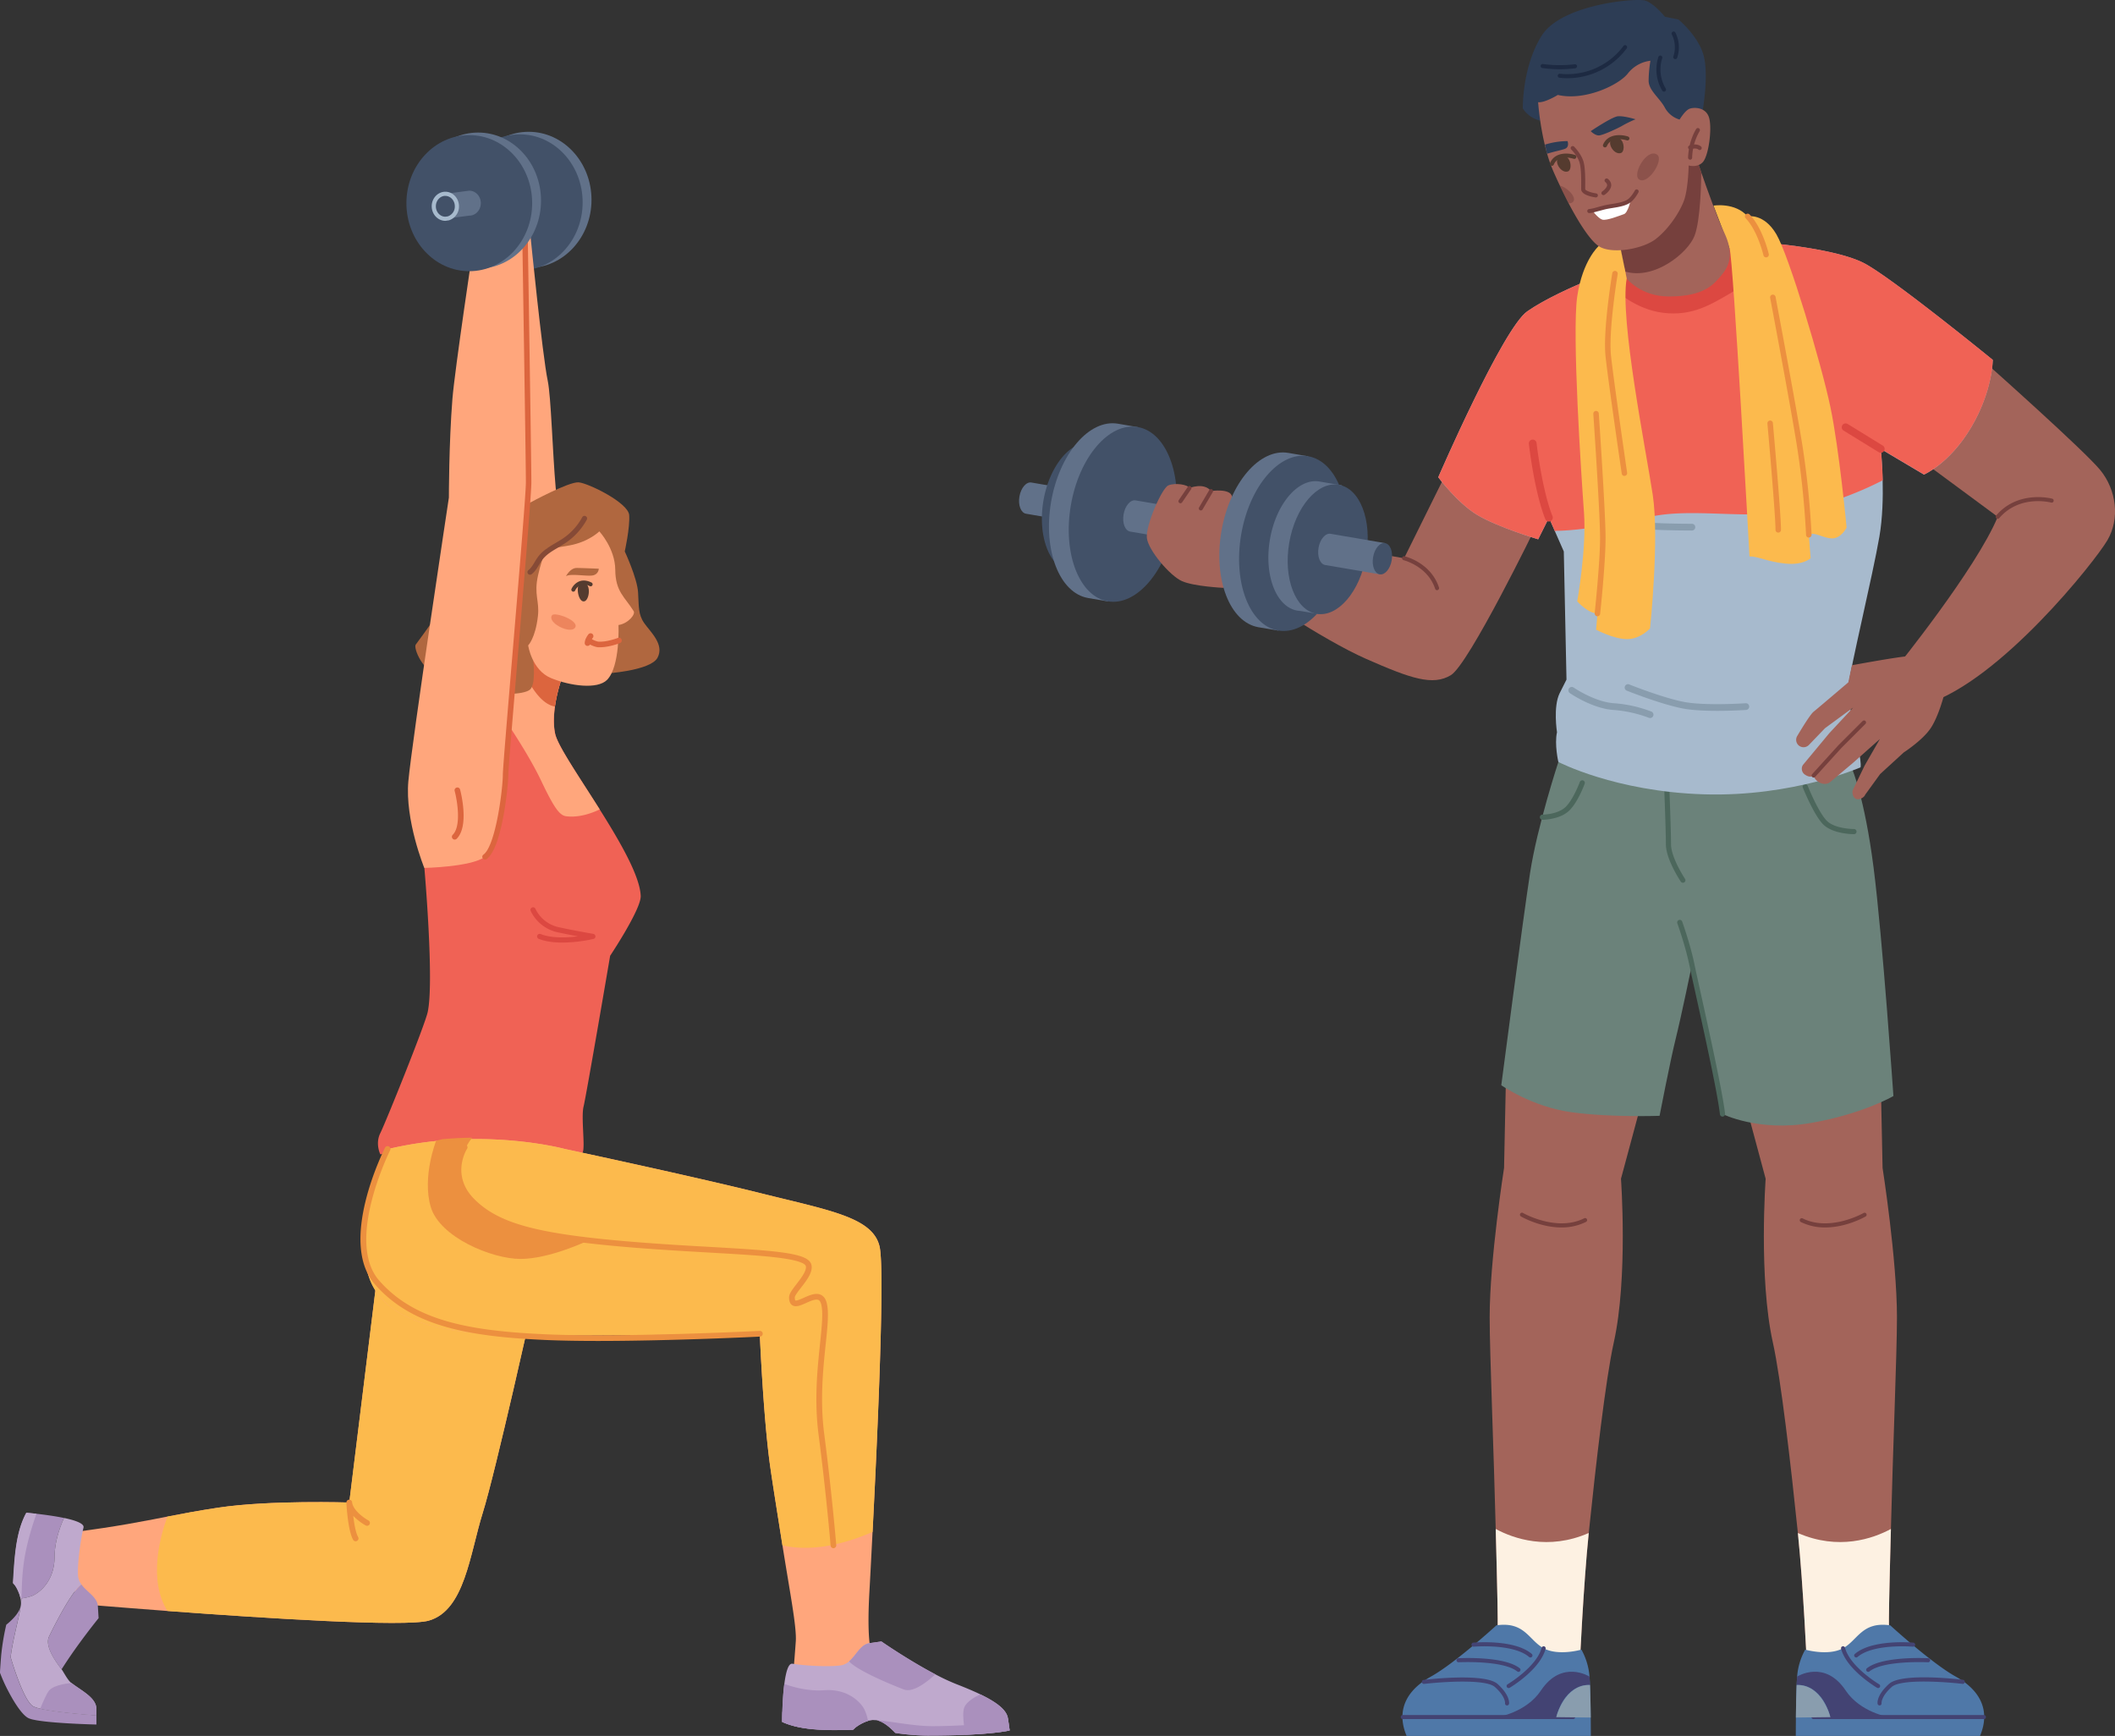 <svg id="Layer_5" data-name="Layer 5" xmlns="http://www.w3.org/2000/svg" xmlns:xlink="http://www.w3.org/1999/xlink" viewBox="0 0 1705.7 1400"><rect x="0" y="0" width="1705.7" height="1400" fill="#333333" stroke="none"/><defs><style>.cls-1{fill:none;}.cls-2{clip-path:url(#clip-path);}.cls-3{fill:#ffa67c;}.cls-4{fill:#fcba4d;}.cls-5{fill:#ec903f;}.cls-6{fill:#aa90bd;}.cls-7{fill:#bfa9cd;}.cls-8{fill:#617189;}.cls-9{fill:#425168;}.cls-10{fill:#f06255;}.cls-11,.cls-15{fill:#dc653e;}.cls-12{fill:#dc4841;}.cls-13{fill:#b0673f;}.cls-14{fill:#553b2f;}.cls-15,.cls-29{opacity:0.5;}.cls-16{fill:#864a36;}.cls-17{fill:#a7bacd;}.cls-18{fill:#2d3d55;}.cls-19{fill:#1d2a42;}.cls-20{fill:#a3645a;}.cls-21,.cls-29{fill:#76403d;}.cls-22{fill:#fdf1e2;}.cls-23{fill:#4f78a8;}.cls-24{fill:#434373;}.cls-25{fill:#899dae;}.cls-26{fill:#6b827a;}.cls-27{fill:#4c675c;}.cls-28{fill:#fff;}</style><clipPath id="clip-path" transform="translate(-1246.28 -300)"><rect class="cls-1" width="7300" height="2000"/></clipPath></defs><g class="cls-2"><path class="cls-3" d="M1677,1347.32s-31,139.6-41.39,172.72-14.5,78.65-43.47,86.93c-18.92,5.4-133.54-2-210.85-7.77-41.12-3.07-71.67-5.69-71.67-5.69s-18.46-56-3.12-58c34.39-4.46,54.68-8.52,74.83-12.44,12.61-2.45,25.16-4.84,41.09-7.22,41.39-6.22,105.56-4.14,105.56-4.14l24.84-201.69Z" transform="translate(-1246.28 -300)"/><path class="cls-4" d="M1677,1347.32s-31,139.6-41.39,172.72-14.5,78.65-43.47,86.93c-18.92,5.4-133.54-2-210.85-7.77-15.5-25.06-6-59.71,0-76.08,12.61-2.45,25.16-4.84,41.09-7.22,41.39-6.22,105.56-4.14,105.56-4.14l24.84-201.69Z" transform="translate(-1246.28 -300)"/><path class="cls-5" d="M1533.1,1543a2.29,2.29,0,0,1-2-1.17c-4.37-7.63-5.43-29.09-5.48-30a2.31,2.31,0,0,1,4.6-.37c.74,6.66,9.84,12.93,13.29,14.78a2.31,2.31,0,0,1-2.19,4.06,44.54,44.54,0,0,1-10.16-7.81c.78,6.53,2,13.75,3.94,17.06a2.3,2.3,0,0,1-.86,3.14A2.25,2.25,0,0,1,1533.1,1543Z" transform="translate(-1246.28 -300)"/><path class="cls-6" d="M1297.92,1524.21c-2.87,6.28-7.58,18.56-7.64,31.56-.1,18.68-11.24,28.17-17.7,31.11a37.33,37.33,0,0,1-9.06,2.21l-.71.11c0-.24-.11-.48-.16-.71l0-.16c0-.15-.09-.3-.13-.46s-.09-.35-.15-.51-.08-.33-.13-.49c-.1-.33-.19-.65-.3-1-.36-1.05-.76-2-1.15-2.88-.12-.29-.26-.56-.39-.83l-.48-1a26,26,0,0,0-1.75-2.89l-1.24-1.83c.9-13.69,1.3-32.19,6.59-47.42,0-.09.07-.19.11-.29q.15-.43.3-.84h0c.12-.3.22-.59.35-.89s.14-.39.21-.59c.23-.57.46-1.11.7-1.67h0c.24-.55.49-1.08.73-1.62h0l.09-.21c.48-1,1-2,1.52-2.92,0,0,3.3.26,8.14.81C1281.8,1521.52,1290.44,1522.64,1297.92,1524.21Z" transform="translate(-1246.28 -300)"/><path class="cls-7" d="M1275.66,1520.85c-2.24,6.3-7.5,22.09-9.72,36.44-2.26,14.6-1.89,23.36-2.42,31.8-.07,1.29-.17,2.56-.3,3.85a16.94,16.94,0,0,0-.41-3.74c0-.24-.11-.48-.16-.71l0-.16c-.12-.5-.26-1-.41-1.46s-.19-.65-.3-1c-.36-1.05-.76-2-1.15-2.88-.12-.29-.26-.56-.39-.83l-.48-1a25.33,25.33,0,0,0-1.6-2.59l-.06-.06v0l-1.58-1.72c0-.12,0-.23,0-.35.82-12.65,1.41-29.46,5.7-43.92.34-1.17.73-2.33,1.13-3.48,0-.09.07-.19.11-.29q.15-.43.3-.84h0c.18-.5.37-1,.56-1.48s.46-1.11.7-1.67h0c.24-.55.49-1.08.73-1.62h0l.09-.21c.48-1,1-2,1.52-2.92C1267.52,1520,1270.82,1520.3,1275.66,1520.85Z" transform="translate(-1246.28 -300)"/><path class="cls-6" d="M1324.05,1683.39v7.4s-22.62-.51-39.13-2.21c-1.35-.14-2.66-.28-3.91-.45-2.91-.36-5.51-.76-7.62-1.22a19.14,19.14,0,0,1-4.19-1.29c-4.53-2.26-10.29-10.72-15.09-19.61-.3-.54-.59-1.09-.88-1.65a129.09,129.09,0,0,1-7-15.45q.38-6,.91-12.83c.08-1,.17-1.9.28-2.84a188.88,188.88,0,0,1,3.92-22.94c3.52-2.8,10-8.63,11.48-14.51-1.42,10-6.18,26-8,40.68,1.32,4.5,10.78,36,18.47,39.83C1280.55,1679.91,1315.2,1682.73,1324.05,1683.39Z" transform="translate(-1246.28 -300)"/><path class="cls-6" d="M1325.8,1605s-16.94,20.74-29.86,41.28c-7.09-9-13.38-19.8-10.07-26.47,0,0,15.81-33.35,25.47-41.57a2.7,2.7,0,0,1,.59-.43c4.47,6.16,12.82,10.21,13.27,17.45Z" transform="translate(-1246.28 -300)"/><path class="cls-7" d="M1324.05,1678.37v5c-7.43-.56-33-2.63-45.33-5.42a25.7,25.7,0,0,1-5.38-1.67c-7.69-3.84-17.15-35.33-18.47-39.83,1.82-14.71,6.58-30.71,8-40.68a12.35,12.35,0,0,0,.35-2.85c.13-1.29.23-2.56.3-3.85a37.33,37.33,0,0,0,9.06-2.21c6.46-2.94,17.6-12.43,17.7-31.11.06-13,4.77-25.28,7.64-31.56,9.11,1.91,16.54,4.5,15.7,7.81-2,8.15-4.94,27.29-4.43,38.41a13.26,13.26,0,0,0,2.74,7.35,2.7,2.7,0,0,0-.59.43c-9.66,8.22-25.47,41.57-25.47,41.57-3.31,6.67,3,17.42,10.07,26.47,1.38,1.68,5.15,9.33,8,11.08C1311.87,1663.48,1324.05,1669.09,1324.05,1678.37Z" transform="translate(-1246.28 -300)"/><path class="cls-6" d="M1324.05,1678.37v5c-7.43-.56-33-2.63-45.33-5.42,2.64-6.35,5.25-12.12,6.82-14.2,4.14-5.52,18.39-6.44,18.39-6.44C1311.87,1663.48,1324.05,1669.09,1324.05,1678.37Z" transform="translate(-1246.28 -300)"/><ellipse class="cls-8" cx="426.33" cy="161.16" rx="50.71" ry="54.88"/><ellipse class="cls-9" cx="419.18" cy="163.21" rx="50.71" ry="54.88"/><path class="cls-3" d="M1674,489.22S1683.67,586.41,1688,607c2.71,13,3.86,57.15,6.43,86.44,1.5,17.09,5.35,27.78,5.35,27.78l-72.85,25.73,27.85-231Z" transform="translate(-1246.28 -300)"/><path d="M1622.59,454.62l-.22-1.09a9.34,9.34,0,0,1,2.37-.31l.08,1.1Z" transform="translate(-1246.28 -300)"/><path class="cls-10" d="M1763,1022.58c.36,10.71-24.65,48.22-24.65,48.22s-19.28,113-21.42,121.54,1.43,32.68-.72,37-47.5-9.1-78.57-9.1-84.64,10.71-84.64,10.71-4.29-8.56,0-17.14,35.9-86.94,38.21-97.62c5.37-24.64-2.68-116.19-2.68-116.19l52.24-167.86.08-.24,25.37-2.88,21.78-2.47,11.79,19.29a128.2,128.2,0,0,0-5.93,24c-1,7.28-1.32,15.19.22,22.12,2.14,9.68,19.26,34.51,35.89,60.89C1746.41,978.91,1762.42,1006.58,1763,1022.58Z" transform="translate(-1246.28 -300)"/><path class="cls-3" d="M1729.93,952.76c-6.59,3.17-16.78,6.81-27,5.53-5.32-.67-9.65-6.42-20.36-28.93s-30-50.35-30-50.35l-11.87-46.91.08-.24,25.37-2.88,21.78-2.47,11.79,19.29a128.2,128.2,0,0,0-5.93,24c-1,7.28-1.32,15.19.22,22.12C1696.18,901.55,1713.3,926.38,1729.93,952.76Z" transform="translate(-1246.28 -300)"/><path class="cls-11" d="M1699.75,845.8a128.2,128.2,0,0,0-5.93,24c-16.18-2.59-27.29-33.13-27.29-33.13l-.35-7.64,21.78-2.47Z" transform="translate(-1246.28 -300)"/><path class="cls-12" d="M1699.86,1060.16c-6.6,0-13.44-.75-19.11-3a2.09,2.09,0,1,1,1.56-3.88c8.75,3.5,21,3,30,1.88-4.64-.87-10.27-2-16.21-3.25a31.52,31.52,0,0,1-21.85-17.31,2.09,2.09,0,0,1,3.86-1.62A27.27,27.27,0,0,0,1697,1047.8c14.78,3.17,27.63,5.32,27.76,5.34a2.09,2.09,0,0,1,.15,4.09A119.49,119.49,0,0,1,1699.86,1060.16Z" transform="translate(-1246.28 -300)"/><path class="cls-13" d="M1673.67,705.44S1705.1,688.29,1713,689s40,16.43,40.71,26.43-3.57,29.28-3.57,29.28,10,21.43,10.72,32.86,0,17.86,5,25,16.42,17.14,10.71,27.86-42.86,12.85-42.86,12.85l-57.38-10.47s2.38,19-2.62,23.33-27.85,5-35-.71-25-10.72-37.85-11.43-21.44-21.31-19.29-24.16,30.71-41.43,30-47.15,12.14-42.26,23.57-56.55S1673.67,705.44,1673.67,705.44Z" transform="translate(-1246.28 -300)"/><path class="cls-3" d="M1729.63,728.53s12.74,13.75,12.85,31c.12,17.74,7.79,21.95,14.76,33.22,1.91,2.5-4.28,10.12-12.14,11.31,0,0,1.43,33.57-9.28,44.28-7.71,7.71-29.29,5-45-1.42s-18.58-26.43-18.58-26.43,5.83-5.78,7.86-23.57c1.43-12.5-3.45-17.26.12-33s7.14-21.42,7.14-21.42,2.38.23,18.1-2.62S1729.63,728.53,1729.63,728.53Z" transform="translate(-1246.28 -300)"/><path class="cls-14" d="M1715.67,769.63c8.06-.54,6.2,15.41,1.33,15.41S1709.9,770,1715.67,769.63Z" transform="translate(-1246.28 -300)"/><path class="cls-13" d="M1702.72,764.72s3.33-6.54,8.45-6.66c2.72-.07,18,.59,18,.59a5.69,5.69,0,0,1-4.64,5.36C1719.86,765.08,1706.29,762.22,1702.72,764.72Z" transform="translate(-1246.28 -300)"/><path class="cls-11" d="M1730.11,822c-.4,0-.79,0-1.19,0-3.68-.17-8.72-3.2-9.28-3.54a2.26,2.26,0,0,1,2.36-3.86c1.74,1.07,5.23,2.79,7.14,2.88,6.91.34,15.4-3,15.48-3.05a2.26,2.26,0,1,1,1.68,4.2C1745.94,818.75,1737.7,822,1730.11,822Z" transform="translate(-1246.28 -300)"/><path class="cls-11" d="M1720.1,820.91a2.26,2.26,0,0,1-2.26-2.26c0-3.12,2.48-6.46,3-7.1a2.26,2.26,0,0,1,3.57,2.77h0c-.84,1.09-2,3.16-2,4.33A2.26,2.26,0,0,1,1720.1,820.91Z" transform="translate(-1246.28 -300)"/><path class="cls-15" d="M1691.53,796.15c-4.47,6,15,15.72,18.57,10S1693.67,793.29,1691.53,796.15Z" transform="translate(-1246.28 -300)"/><path class="cls-14" d="M1708.67,777.17a1.55,1.55,0,0,1-.63-.13,1.6,1.6,0,0,1-.85-2.11,12.05,12.05,0,0,1,6.37-6.13c2.93-1.09,6.22-.74,9.76,1a1.61,1.61,0,0,1-1.44,2.89c-2.7-1.36-5.12-1.66-7.18-.91a8.93,8.93,0,0,0-4.55,4.38A1.62,1.62,0,0,1,1708.67,777.17Z" transform="translate(-1246.28 -300)"/><path class="cls-16" d="M1673.75,763.52a2.09,2.09,0,0,1-1.29-3.74c2.09-1.64,3.53-4,5.06-6.56a46.33,46.33,0,0,1,3-4.58c3.69-4.78,8.86-7.81,13.85-10.75,2.06-1.21,4.19-2.46,6.14-3.79a49.29,49.29,0,0,0,15.27-16.86,2.09,2.09,0,1,1,3.66,2,53.43,53.43,0,0,1-16.57,18.29c-2.07,1.42-4.26,2.7-6.38,4-4.87,2.86-9.46,5.56-12.67,9.7a43.75,43.75,0,0,0-2.74,4.18c-1.65,2.74-3.36,5.58-6.06,7.69A2.09,2.09,0,0,1,1673.75,763.52Z" transform="translate(-1246.28 -300)"/><path class="cls-3" d="M1669.74,492.65S1672.6,672.5,1672.6,689,1654,915,1654,924.56s-5.18,58.25-16.61,66.48-48.93,8.92-48.93,8.92-15.71-38.42-12.85-70,32.68-228.67,32.68-228.67,0-43.91,2.85-79.58c1.88-23.42,17.15-125,17.15-125Z" transform="translate(-1246.28 -300)"/><path class="cls-11" d="M1613,977.1a2.26,2.26,0,0,1-1.6-3.86c7.14-7.14,3.55-27.91,1.56-35.31a2.26,2.26,0,0,1,4.37-1.18c.32,1.19,7.72,29.24-2.73,39.69A2.26,2.26,0,0,1,1613,977.1Z" transform="translate(-1246.28 -300)"/><path class="cls-11" d="M1637.43,993.26a2.22,2.22,0,0,1-1.3-4c10-7.18,15.68-53.25,15.68-64.68,0-4.25,3.45-45.48,7.44-93.22,5.22-62.4,11.14-133.13,11.14-142.37,0-16.26-2.83-194.48-2.86-196.28a2.22,2.22,0,1,1,4.43-.07c0,1.8,2.86,180.06,2.86,196.35,0,9.43-5.92,80.25-11.15,142.74-3.82,45.66-7.42,88.78-7.42,92.85,0,8.25-4.84,59.14-17.53,68.28A2.23,2.23,0,0,1,1637.43,993.26Z" transform="translate(-1246.28 -300)"/><ellipse class="cls-8" cx="385.61" cy="161.78" rx="50.71" ry="54.88"/><ellipse class="cls-9" cx="378.47" cy="163.84" rx="50.71" ry="54.88"/><path class="cls-8" d="M1634.05,463.84c0,5.57-4.17,10.07-9.31,10.07l-17.07,2.23a10,10,0,0,0,7.08-9.78c0-5.56-4.18-10.06-9.31-10.06l17-2.23h0l2.22-.29C1629.88,453.78,1634.05,458.28,1634.05,463.84Z" transform="translate(-1246.28 -300)"/><path d="M1605.44,477l-.07-1.11,2.22-.29.22,1.08A8.81,8.81,0,0,1,1605.44,477Z" transform="translate(-1246.28 -300)"/><path class="cls-17" d="M1605.55,478.1h-.11c-6,0-11-5.27-11-11.74s4.92-11.73,11-11.73,11,5.27,11,11.73a11.59,11.59,0,0,1-8.32,11.39l-.21,0Zm-.11-20.14c-4.22,0-7.65,3.77-7.65,8.4s3.38,8.35,7.55,8.41l2-.26a8.27,8.27,0,0,0,5.74-8.15C1613.08,461.73,1609.65,458,1605.44,458Z" transform="translate(-1246.28 -300)"/><path class="cls-3" d="M1951.54,1637.61c-20.7,19.31-66.23,19.31-66.23,19.31s1.38-13.79,2.75-33.11c.84-11.66-4.87-40.19-10.74-77.53-3.84-24.51-7.76-48.57-10-64.42-5.52-40-8.28-106.25-8.28-106.25s-100.73,1.38-157.3,1.38-139.37,2.76-157.3-45.53,15.17-104.87,15.17-104.87a298.27,298.27,0,0,1,42.6-6.78c8-.69,15.78-1,23.17-1.16,44.67-.65,76.36,7.94,76.36,7.94s103.48,22.08,158.68,35.87,89.69,19.32,95.21,42.78c4.35,18.5-1.59,150.28-5.65,230.2-1.09,21.42-2,39.12-2.63,49.91C1944.64,1636.4,1951.54,1637.61,1951.54,1637.61Z" transform="translate(-1246.28 -300)"/><path class="cls-7" d="M2060.55,1695.56s-9.15,2.39-35.61,3.54c-8.38.36-18.51.6-30.62.6a181.59,181.59,0,0,1-26-2.13c-3.07-3.28-9.4-9.3-15.37-10.29-1,0-1.93-.1-2.88-.12a17.5,17.5,0,0,0-3.7.7,35.74,35.74,0,0,0-11.36,6.32l-.92.92c-16.6.24-40,1.4-57-6.44,0,0,0-3.31.15-8.17.19-6.19.61-14.88,1.59-22.46,1.19-9.24,3.17-16.85,6.54-16.28,8.28,1.38,27.59,2.75,38.64,1.38a13.33,13.33,0,0,0,7.11-3.32c5.79-4.94,9.16-13.59,16.34-14.62l9.66-1.38s22,15.25,43.53,26.5a171.57,171.57,0,0,0,17.18,8c7.23,2.81,13.62,5.51,19.12,8.15h0c13.37,6.45,21.29,12.6,22.26,19.44Z" transform="translate(-1246.28 -300)"/><path class="cls-6" d="M2000.59,1650.31c-8.47,7.78-18.68,14.9-25.6,12.13,0,0-34.49-13.11-43.46-22.08a3.43,3.43,0,0,1-.47-.55c5.79-4.94,9.16-13.59,16.34-14.62l9.66-1.38S1979.09,1639.06,2000.59,1650.31Z" transform="translate(-1246.28 -300)"/><path class="cls-6" d="M1935.9,1693.38l-1.72,1.38c-16.61.24-40.16,1.74-57.15-6.1,0,0,0-3.31.15-8.17.19-6.19.61-14.88,1.59-22.46,6.49,2.36,19.1,6.07,32.07,5.11,18.62-1.39,29,9,32.42,15.17a37.15,37.15,0,0,1,2.92,8.85c0,.23.11.46.16.7A31.57,31.57,0,0,0,1935.9,1693.38Z" transform="translate(-1246.28 -300)"/><path class="cls-6" d="M2060.55,1695.56s-9.15,2.39-35.61,3.54c-.42-2.24-.88-4.95-1.23-7.76-.68-5.5-1-11.32.27-14.4,1.92-4.82,8.88-8.62,12.91-10.48h0c13.37,6.45,21.29,12.6,22.26,19.44Z" transform="translate(-1246.28 -300)"/><path class="cls-6" d="M1946.34,1687.86a29.76,29.76,0,0,0-10.15,5.34l-1.67,1.79c-16.6.24-40.5,1.51-57.49-6.33,0,0,0-3.31.15-8.17,6.47,1.72,22.63,5.72,37.1,6.79,14.75,1.09,23.44,0,31.9-.12,1.29,0,2.56,0,3.86,0A17.5,17.5,0,0,0,1946.34,1687.86Z" transform="translate(-1246.28 -300)"/><path class="cls-6" d="M2060.55,1695.56s-9.15,2.39-35.61,3.54c-8.38.36-18.51.6-30.62.6a181.59,181.59,0,0,1-26-2.13c-3.07-3.28-9.4-9.3-15.37-10.29,11,.69,29.67,4.83,45.54,4.83,6.21,0,15.62-.22,25.25-.77,14.94-.84,30.43-2.5,35.45-5.44Z" transform="translate(-1246.28 -300)"/><path class="cls-4" d="M1950,1535.44c-35,15.29-59.36,14-72.71,10.84-3.84-24.51-7.76-48.57-10-64.42-5.52-40-8.28-106.25-8.28-106.25s-100.73,1.38-157.3,1.38-139.37,2.76-157.3-45.53,15.17-104.87,15.17-104.87a298.27,298.27,0,0,1,42.6-6.78c8-.69,15.78-1,23.17-1.16,44.67-.65,76.36,7.94,76.36,7.94s103.48,22.08,158.68,35.87,89.69,19.32,95.21,42.78C1960,1323.74,1954.09,1455.52,1950,1535.44Z" transform="translate(-1246.28 -300)"/><path class="cls-5" d="M1719.39,1301s-30,14.29-53.33,14.29-65.24-17.62-72.39-41.91S1598,1220,1598,1220l5.06-1.3c8.31-.72,16.33-1.09,24-1.2-7.21,9.18-16.31,27.28-1,49.17C1648.43,1298.6,1719.39,1301,1719.39,1301Z" transform="translate(-1246.28 -300)"/><path class="cls-5" d="M1918.42,1548.56a2.31,2.31,0,0,1-2.29-2.12c0-.42-3.52-42.12-9.65-89.12-3.64-27.87-1-53.15,1.12-73.46,1.47-14.12,2.64-25.28,1-31.84-.48-1.92-1.23-3.14-2.22-3.62-2.22-1.08-6.52.86-10,2.42-4.23,1.9-8.23,3.7-11.16,1.81-1.74-1.13-2.58-3.2-2.58-6.34,0-2.91,2.66-6.35,6-10.71,3.58-4.62,8.48-10.95,7.49-14.56-.41-1.5-3.75-4.35-21.52-6.64-13.81-1.79-33.31-2.9-55.89-4.19-18.39-1.06-39.23-2.25-61.3-4-79.07-6.41-111.1-15.12-131.84-35.85-21.75-21.75-6.67-46.09-6.52-46.33a2.3,2.3,0,1,1,3.89,2.47c-.58.92-13.18,21.53,5.89,40.6,19.83,19.82,51.16,28.21,129,34.52,22,1.78,42.82,3,61.18,4,54.75,3.14,79.06,4.91,81.6,14.23,1.59,5.83-3.66,12.61-8.3,18.59-2.14,2.77-5.07,6.56-5.07,7.89,0,2.07.47,2.46.47,2.47.83.53,4.69-1.21,6.77-2.15,4.55-2,9.72-4.37,13.88-2.36,2.28,1.11,3.85,3.34,4.68,6.65,1.84,7.35.64,18.87-.89,33.44-2.09,20.07-4.7,45.05-1.13,72.38,6.14,47.12,9.64,88.92,9.67,89.34a2.31,2.31,0,0,1-2.11,2.49Z" transform="translate(-1246.28 -300)"/><path class="cls-5" d="M1728.63,1381.44c-15.07,0-29.51-.22-42.12-.76-63.27-2.76-108.41-11.23-137.9-44.94-29.65-33.9,6.56-106.93,8.12-110a2.31,2.31,0,1,1,4.12,2.07c-.37.73-36.39,73.35-8.77,104.91,28.41,32.48,72.58,40.67,134.63,43.37,62.64,2.72,171.18-2.7,172.27-2.76a2.3,2.3,0,0,1,.23,4.6C1858.34,1378,1788.65,1381.44,1728.63,1381.44Z" transform="translate(-1246.28 -300)"/><path class="cls-18" d="M2619.47,388.94s5.07-28.28.72-44.24-20.31-29-20.31-29L2589,313.51s-8.7-10.88-15.95-13.06-67.46,2.9-83.42,28.29-15.23,58.75-15.23,58.75a23,23,0,0,0,16,10.16c10.88,1.45,112.42,8.7,112.42,8.7Z" transform="translate(-1246.28 -300)"/><path class="cls-19" d="M2510.45,363.08a56.14,56.14,0,0,1-6.47-.37,1.63,1.63,0,0,1,.38-3.24,56.4,56.4,0,0,0,51.22-22.4,1.63,1.63,0,0,1,2.64,1.92A59.84,59.84,0,0,1,2510.45,363.08Z" transform="translate(-1246.28 -300)"/><path class="cls-19" d="M2504.21,355.86a103.36,103.36,0,0,1-14.06-1,1.63,1.63,0,1,1,.45-3.23,99.88,99.88,0,0,0,25.68.2,1.63,1.63,0,0,1,.4,3.24A104,104,0,0,1,2504.21,355.86Z" transform="translate(-1246.28 -300)"/><path class="cls-19" d="M2588.27,373.9a1.65,1.65,0,0,1-1.4-.78,33.05,33.05,0,0,1-3.1-27.26,1.63,1.63,0,0,1,3.1,1,29.72,29.72,0,0,0,2.79,24.54,1.63,1.63,0,0,1-.55,2.24A1.6,1.6,0,0,1,2588.27,373.9Z" transform="translate(-1246.28 -300)"/><path class="cls-19" d="M2597.34,347.66a1.58,1.58,0,0,1-.52-.09,1.64,1.64,0,0,1-1-2.06,23.28,23.28,0,0,0-1.25-17.73,1.63,1.63,0,0,1,2.92-1.46,26.59,26.59,0,0,1,1.42,20.22A1.62,1.62,0,0,1,2597.34,347.66Z" transform="translate(-1246.28 -300)"/><path class="cls-20" d="M2484.55,725.5s-53.67,110.25-68.18,119-31.91,2.9-68.18-13.06-92.84-55.12-92.84-55.12l30.46-42.07,92.84,15.95,37-74.71Z" transform="translate(-1246.28 -300)"/><path class="cls-21" d="M2405.25,776a1.63,1.63,0,0,1-1.55-1.12c-5.92-18.21-25.23-23.05-25.43-23.1a1.63,1.63,0,0,1,.76-3.17c.87.2,21.28,5.27,27.77,25.26a1.63,1.63,0,0,1-1.05,2A1.42,1.42,0,0,1,2405.25,776Z" transform="translate(-1246.28 -300)"/><path class="cls-20" d="M2670.24,1250.65s-5.8,79.79,5.8,132c6.57,29.52,14.52,98.91,20.19,153.67,4.37,42.09,7.38,108.9,7.38,108.9l66.73-16c-1.64-8.19,0-58.94.92-96.16,1.51-61.61,4.88-141.84,4.88-170.77,0-46.42-11.61-120.4-11.61-120.4l-1.44-69.63-113.16,2.89Z" transform="translate(-1246.28 -300)"/><path class="cls-21" d="M2718.24,1289.91a43.65,43.65,0,0,1-19.71-4.44,1.63,1.63,0,0,1,1.45-2.91c22.17,11.08,49-4.15,49.23-4.31a1.63,1.63,0,0,1,1.64,2.82C2750,1281.56,2735.31,1289.91,2718.24,1289.91Z" transform="translate(-1246.28 -300)"/><path class="cls-22" d="M2696.23,1536.33c4.37,42.09,7.38,108.9,7.38,108.9l66.73-16c-1.64-8.19,0-58.94.92-96.16C2756.79,1540.85,2729,1550.61,2696.23,1536.33Z" transform="translate(-1246.28 -300)"/><path class="cls-23" d="M2694.55,1700h148.56c8.71-20.67,0-37-19.58-47.88s-52.83-41.34-52.83-41.34c-22.84-3.27-26.12,12-38.08,18.5s-30.46,1.09-30.46,1.09a52.92,52.92,0,0,0-6.54,21.75c-.14,1.87-.28,4.19-.4,6.79-.33,7.73-.5,17.94-.58,26.24S2694.55,1700,2694.55,1700Z" transform="translate(-1246.28 -300)"/><path class="cls-24" d="M2760.91,1661.37a1.66,1.66,0,0,1-.83-.22c-1-.6-24.56-14.68-29-31.45a1.63,1.63,0,0,1,3.16-.84c4.12,15.48,27.31,29.34,27.54,29.48a1.63,1.63,0,0,1,.57,2.23A1.61,1.61,0,0,1,2760.91,1661.37Z" transform="translate(-1246.28 -300)"/><path class="cls-24" d="M2846.38,1686.4h-137.7a1.64,1.64,0,0,1,0-3.27h137.7a1.64,1.64,0,0,1,0,3.27Z" transform="translate(-1246.28 -300)"/><path class="cls-24" d="M2752.93,1648.32a1.6,1.6,0,0,1-1.27-.62,1.62,1.62,0,0,1,.25-2.29c12.43-9.94,48-8.17,49.46-8.09a1.63,1.63,0,0,1-.17,3.26c-.36,0-35.79-1.79-47.25,7.38A1.63,1.63,0,0,1,2752.93,1648.32Z" transform="translate(-1246.28 -300)"/><path class="cls-24" d="M2743.26,1636.71a1.63,1.63,0,0,1-1.06-2.87c13.9-11.91,45.79-9.21,47.14-9.09a1.63,1.63,0,1,1-.29,3.25c-.31,0-31.87-2.7-44.73,8.32A1.64,1.64,0,0,1,2743.26,1636.71Z" transform="translate(-1246.28 -300)"/><path class="cls-24" d="M2769.79,1684.77s-23.11-3.58-35-21.4c-16.93-25.39-39.18-11.25-39.18-11.25l-.4,6.79s19.27-2.67,27.25,25.92Z" transform="translate(-1246.28 -300)"/><path class="cls-24" d="M2762.11,1675.38a1.61,1.61,0,0,1-1.6-1.35c-.11-.68-.82-6.94,9.22-16s54.61-3.92,59.67-3.31a1.62,1.62,0,0,1,1.43,1.81A1.64,1.64,0,0,1,2829,1658c-13.35-1.59-49.63-4.24-57.11,2.49-8.71,7.84-8.18,13-8.18,13.06a1.64,1.64,0,0,1-1.38,1.83Z" transform="translate(-1246.28 -300)"/><path class="cls-25" d="M2694.64,1685.15l27.83-.32s-6.53-26.54-27.25-25.92C2694.89,1666.64,2694.72,1676.85,2694.64,1685.15Z" transform="translate(-1246.28 -300)"/><path class="cls-20" d="M2553.56,1250.65s5.8,79.79-5.8,132c-6.57,29.52-14.52,98.91-20.19,153.67-4.36,42.09-7.37,108.9-7.37,108.9l-66.73-16c1.64-8.19,0-58.94-.93-96.16-1.5-61.61-4.88-141.84-4.88-170.77,0-46.42,11.61-120.4,11.61-120.4l1.45-69.63,113.16,2.89Z" transform="translate(-1246.28 -300)"/><path class="cls-21" d="M2505.56,1289.91c-17.07,0-31.76-8.35-32.6-8.84a1.63,1.63,0,1,1,1.63-2.82c.27.16,27.09,15.37,49.23,4.31a1.63,1.63,0,1,1,1.46,2.91A43.69,43.69,0,0,1,2505.56,1289.91Z" transform="translate(-1246.28 -300)"/><path class="cls-22" d="M2527.57,1536.33c-4.36,42.09-7.37,108.9-7.37,108.9l-66.73-16c1.64-8.19,0-58.94-.93-96.16C2467,1540.85,2494.84,1550.61,2527.57,1536.33Z" transform="translate(-1246.28 -300)"/><path class="cls-23" d="M2529.26,1700H2380.69c-8.7-20.67,0-37,19.59-47.88s52.83-41.34,52.83-41.34c22.84-3.27,26.11,12,38.08,18.5s30.46,1.09,30.46,1.09a52.83,52.83,0,0,1,6.53,21.75c.15,1.87.29,4.19.4,6.79.34,7.73.51,17.94.59,26.24S2529.26,1700,2529.26,1700Z" transform="translate(-1246.28 -300)"/><path class="cls-24" d="M2462.9,1661.37a1.63,1.63,0,0,1-.83-3c.23-.14,23.41-14,27.54-29.48a1.63,1.63,0,1,1,3.15.84c-4.47,16.77-28,30.85-29,31.45A1.66,1.66,0,0,1,2462.9,1661.37Z" transform="translate(-1246.28 -300)"/><path class="cls-24" d="M2515.12,1686.4H2377.43a1.64,1.64,0,0,1,0-3.27h137.69a1.64,1.64,0,0,1,0,3.27Z" transform="translate(-1246.28 -300)"/><path class="cls-24" d="M2470.87,1648.32a1.62,1.62,0,0,1-1-.36c-11.47-9.17-46.9-7.4-47.25-7.38a1.65,1.65,0,0,1-1.72-1.55,1.63,1.63,0,0,1,1.54-1.71c1.51-.08,37-1.85,49.46,8.09a1.63,1.63,0,0,1-1,2.91Z" transform="translate(-1246.28 -300)"/><path class="cls-24" d="M2480.55,1636.71a1.66,1.66,0,0,1-1.07-.39c-12.86-11-44.41-8.35-44.73-8.32a1.63,1.63,0,0,1-.29-3.25c1.35-.12,33.25-2.82,47.15,9.09a1.63,1.63,0,0,1,.17,2.3A1.61,1.61,0,0,1,2480.55,1636.71Z" transform="translate(-1246.28 -300)"/><path class="cls-24" d="M2454,1684.77s23.12-3.58,35-21.4c16.92-25.39,39.17-11.25,39.17-11.25l.4,6.79s-19.26-2.67-27.24,25.92Z" transform="translate(-1246.28 -300)"/><path class="cls-24" d="M2461.69,1675.4a1.24,1.24,0,0,1-.27,0,1.62,1.62,0,0,1-1.34-1.87s.52-5.19-8.19-13c-7.48-6.73-43.76-4.08-57.1-2.49a1.63,1.63,0,1,1-.39-3.24c5.06-.61,49.74-5.64,59.67,3.31s9.34,15.3,9.23,16A1.65,1.65,0,0,1,2461.69,1675.4Z" transform="translate(-1246.28 -300)"/><path class="cls-25" d="M2529.17,1685.15l-27.83-.32s6.53-26.54,27.24-25.92C2528.92,1666.64,2529.09,1676.85,2529.17,1685.15Z" transform="translate(-1246.28 -300)"/><path class="cls-20" d="M2848.68,593.49s78.33,69.63,91.39,85.59,16,39.17,5.8,56.58-86.31,113.15-145.79,132l-24.66-29s64.55-79.79,82-121.86l-60.93-45Z" transform="translate(-1246.28 -300)"/><path class="cls-21" d="M2857.38,718.43a1.63,1.63,0,0,1-1.24-2.69c17.88-20.86,44.93-13.64,45.2-13.57a1.63,1.63,0,0,1-.88,3.14c-.25-.07-25.34-6.7-41.84,12.55A1.63,1.63,0,0,1,2857.38,718.43Z" transform="translate(-1246.28 -300)"/><path class="cls-26" d="M2739.87,919.89s10.16,23.21,17.41,79.79,16,184.24,16,184.24-24.66,14.5-66.73,21.76-71.09-7.26-71.09-7.26-10.15-52.22-13.05-69.63-11.61-50.77-11.61-50.77-8.7,42.07-13.05,59.48-13.06,62.38-13.06,62.38-39.17,1.45-71.08-2.91-56.58-21.76-56.58-21.76,17.41-133.46,23.21-171.18,22.85-89.58,22.85-89.58Z" transform="translate(-1246.28 -300)"/><path class="cls-27" d="M2603.51,1011.91a2.07,2.07,0,0,1-1.73-.92c-.48-.74-12-18.07-12-30.17,0-11.43-1.43-47.43-1.45-47.79a2.08,2.08,0,0,1,4.15-.16c0,.36,1.45,36.44,1.45,48,0,10.84,11.14,27.7,11.26,27.87a2.07,2.07,0,0,1-.58,2.87A2,2,0,0,1,2603.51,1011.91Z" transform="translate(-1246.28 -300)"/><path class="cls-27" d="M2741.32,972.74c-.68,0-16.9-.09-24.67-7.86-7.47-7.47-16.06-28.8-16.42-29.71a2.07,2.07,0,1,1,3.85-1.54c.09.21,8.63,21.45,15.5,28.32,6.57,6.57,21.59,6.64,21.74,6.64a2.08,2.08,0,1,1,0,4.15Z" transform="translate(-1246.28 -300)"/><path class="cls-27" d="M2490.36,961.14a2.08,2.08,0,1,1,0-4.15c.11,0,11-.08,17.57-5.35s12.35-20.7,12.4-20.85a2.08,2.08,0,1,1,3.9,1.42c-.24.67-6.09,16.57-13.71,22.67S2490.86,961.14,2490.36,961.14Z" transform="translate(-1246.28 -300)"/><path class="cls-27" d="M2635.42,1200.5a2.08,2.08,0,0,1-2.06-1.85c-1.9-17.14-13.16-68.05-19.89-98.47-2.2-10-3.94-17.82-4.74-21.75-3.19-15.62-9.65-33.62-9.71-33.8a2.07,2.07,0,0,1,3.9-1.41c.07.19,6.62,18.46,9.88,34.38.79,3.89,2.53,11.74,4.72,21.68,6.75,30.5,18,81.55,20,98.92a2.09,2.09,0,0,1-1.84,2.29Z" transform="translate(-1246.28 -300)"/><path class="cls-17" d="M2406.21,684.89s15.24,20.67,31.56,30.46,49,19.58,49,19.58l8.71-17.4,4.78,10.88,7.19,16.32,2.17,103.35L2504.13,859c-5.43,10.88-2.17,31.54-2.17,31.54-2.18,9.8,1.09,23.94,1.09,23.94s45.7,23.94,117.51,26.12,126.21-21.77,126.21-21.77c1.08-5.43-4.35-26.11-4.35-26.11,0-7.61-6.54-26.1-5.45-39.16s19.59-89.22,25-120.77c2.6-15.09,2.95-31.93,2.63-45.39-.36-14.68-1.55-25.33-1.55-25.33l34.83,20.66s20.66-8.69,38.07-38.07,17.42-54.4,17.42-54.4-82.69-67.46-104.46-78.34-69.63-15.23-69.63-15.23L2564,511.89s-57.66,19.58-85.95,39.17C2458.32,564.69,2406.21,684.89,2406.21,684.89Z" transform="translate(-1246.28 -300)"/><path class="cls-10" d="M2406.21,684.89s15.24,20.67,31.56,30.46,49,19.58,49,19.58l8.71-17.4,4.78,10.88a2.78,2.78,0,0,1,1.22-.32c11,0,38.45-2.74,74.15-11s79.65,2.74,120.85-5.5c30.74-6.14,56.89-18.4,68.19-24.24-.36-14.68-1.55-25.33-1.55-25.33l34.83,20.66s20.66-8.69,38.07-38.07,17.42-54.4,17.42-54.4-82.69-67.46-104.46-78.34-69.63-15.23-69.63-15.23L2564,511.89s-57.66,19.58-85.95,39.17C2458.32,564.69,2406.21,684.89,2406.21,684.89Z" transform="translate(-1246.28 -300)"/><path class="cls-12" d="M2660.73,497.39s-1.37,28.84-17.85,38.45-31.59,19.23-54.93,16.48-39.83-19.23-39.83-19.23l15.86-21.2Z" transform="translate(-1246.28 -300)"/><path class="cls-12" d="M2495.43,720.65a3.12,3.12,0,0,1-2.9-2c-8.76-21.9-13.08-59.08-13.26-60.65a3.13,3.13,0,1,1,6.22-.71c0,.37,4.4,37.92,12.85,59a3.13,3.13,0,0,1-1.74,4.07A3.23,3.23,0,0,1,2495.43,720.65Z" transform="translate(-1246.28 -300)"/><path class="cls-12" d="M2763.08,665.16a3.18,3.18,0,0,1-1.64-.46l-28.28-17.41a3.13,3.13,0,1,1,3.28-5.33l28.28,17.41a3.13,3.13,0,0,1-1.64,5.79Z" transform="translate(-1246.28 -300)"/><path class="cls-25" d="M2631.28,873.28c-9.41,0-19.85-.41-27.55-1.85-17.46-3.28-44-13.84-45.11-14.29a2.72,2.72,0,1,1,2-5c.27.11,27.15,10.82,44.1,14s49,1.06,49.36,1a2.72,2.72,0,1,1,.36,5.43C2653.71,872.61,2643.34,873.28,2631.28,873.28Z" transform="translate(-1246.28 -300)"/><path class="cls-25" d="M2577,879.09a2.72,2.72,0,0,1-1-.21,101,101,0,0,0-28.51-6.32c-16.87-1.13-34.35-13-35.09-13.53a2.72,2.72,0,1,1,3.08-4.48c.17.11,17,11.56,32.37,12.58a105.06,105.06,0,0,1,30.24,6.73,2.72,2.72,0,0,1-1,5.23Z" transform="translate(-1246.28 -300)"/><path class="cls-25" d="M2610.76,727.86c-1.48,0-36.31,0-46.28-2.24a2.72,2.72,0,1,1,1.18-5.31c9.39,2.09,44.75,2.11,45.1,2.11a2.72,2.72,0,0,1,0,5.44Z" transform="translate(-1246.28 -300)"/><path class="cls-4" d="M2628.17,465.83s17.41-2.9,27.56,8.7c0,0,13.06-2.9,23.22,14.51s36.26,104.45,43.52,139.27,13.05,97.19,13.05,97.19-4.35,8.71-11.6,8.71-14.51-5.81-18.86-2.9l1.45,18.85s-5.8,5.81-20.31,4.36-21.76-5.81-29-5.81c0,0-13.06-239.36-16-248.06S2628.17,465.83,2628.17,465.83Z" transform="translate(-1246.28 -300)"/><path class="cls-5" d="M2705.06,733.52a2.21,2.21,0,0,1-2.22-2.12,696.28,696.28,0,0,0-7.22-70.83c-5.73-35.82-21.59-119.5-21.75-120.34a2.21,2.21,0,1,1,4.35-.83c.16.84,16,84.59,21.77,120.47a699.82,699.82,0,0,1,7.28,71.34,2.22,2.22,0,0,1-2.12,2.31Z" transform="translate(-1246.28 -300)"/><path class="cls-5" d="M2680.4,729.53a2.21,2.21,0,0,1-2.22-2.21c0-12.81-6.45-85-6.52-85.76a2.21,2.21,0,0,1,4.41-.39c.27,3,6.54,73.14,6.54,86.15A2.21,2.21,0,0,1,2680.4,729.53Z" transform="translate(-1246.28 -300)"/><path class="cls-5" d="M2670.6,507.58a2.2,2.2,0,0,1-2.15-1.72c0-.19-4.71-19.84-14.31-29.79a2.21,2.21,0,0,1,3.19-3.07c10.46,10.83,15.23,31,15.43,31.86a2.22,2.22,0,0,1-2.16,2.72Z" transform="translate(-1246.28 -300)"/><path class="cls-20" d="M2549.47,481.78,2557,519l1.14,5.6s11.31,14.5,34.08,14.5c29,0,36.64-10.15,43.16-18.13s8.71-18.14,1.46-33.36c-5.33-11.2-14.19-36.11-18.51-48.53-1.56-4.48-2.53-7.34-2.53-7.34l-19.58-3.61Z" transform="translate(-1246.28 -300)"/><path class="cls-21" d="M2549.47,481.78,2557,519c23.54,7,50.6-15.06,55.9-28.86,4.88-12.66,5.38-44.55,5.43-51.06-1.56-4.48-2.53-7.34-2.53-7.34l-19.58-3.61Z" transform="translate(-1246.28 -300)"/><path class="cls-4" d="M2535.57,498.47s-12.94,11.24-17.29,40.62,3.27,144.71,5.44,174.08-5.44,71.81-5.44,71.81,8.71,9.79,16.32,9.79l-1.09,13.06s14.15,7.61,25,7.61,18.49-8.7,18.49-8.7,7.62-71.81,2.18-107.71-26.83-142.16-21-174.44L2550.92,489Z" transform="translate(-1246.28 -300)"/><path class="cls-5" d="M2534.61,797h-.25a2.23,2.23,0,0,1-2-2.45c0-.4,4.34-40.37,4.34-60.69s-5.38-99.15-5.44-99.94a2.22,2.22,0,1,1,4.42-.3c.06.79,5.45,79.73,5.45,100.24s-4.32,60.77-4.36,61.17A2.22,2.22,0,0,1,2534.61,797Z" transform="translate(-1246.28 -300)"/><path class="cls-5" d="M2556.36,683.83a2.21,2.21,0,0,1-2.19-1.89c-.11-.74-10.91-74.27-13.07-94.75-2.18-20.73,5.15-65.08,5.46-67a2.22,2.22,0,0,1,4.37.73c-.07.45-7.54,45.64-5.42,65.77,2.15,20.39,12.94,93.83,13,94.57a2.2,2.2,0,0,1-1.86,2.51A1.83,1.83,0,0,1,2556.36,683.83Z" transform="translate(-1246.28 -300)"/><path class="cls-8" d="M2078.07,689.14l44,7.54h0c4.14.71,6.54,6.92,5.35,13.87s-5.52,12-9.66,11.29h0l-44-7.53c-4.14-.71-6.53-6.92-5.34-13.87S2073.92,688.43,2078.07,689.14Z" transform="translate(-1246.28 -300)"/><path class="cls-9" d="M2127.72,657l18.17,3.12L2144.2,670c6.16,10.79,8.59,27,5.62,44.37s-10.67,31.84-20.07,40l-1.67,9.72-15.91-2.72a19.59,19.59,0,0,1-2.28-.24c-17.13-2.93-27-28.62-22.1-57.36S2110.59,654.1,2127.72,657Z" transform="translate(-1246.28 -300)"/><path class="cls-8" d="M2147.89,641.71l16.08,2.76-.92,5.37c13.34,13.18,19.69,40.08,14.68,69.33s-20,52.5-36.92,60.49l-.93,5.38-16.08-2.76c-23.14-4-36.5-38.64-29.85-77.46S2124.75,637.75,2147.89,641.71Z" transform="translate(-1246.28 -300)"/><ellipse class="cls-9" cx="2151.93" cy="714.75" rx="71.31" ry="42.5" transform="translate(-162.3 2415.04) rotate(-80.28)"/><path class="cls-8" d="M2157.76,728.7l77.92,13.36c4.14.71,8.46-4.35,9.66-11.3s-1.21-13.16-5.34-13.86l-77.94-13.36c-4.13-.71-8.46,4.34-9.64,11.3S2153.61,728,2157.76,728.7Z" transform="translate(-1246.28 -300)"/><path class="cls-20" d="M2233.22,774.1s-23.93-1.09-33.72-5.44-27.21-25-28.29-34.82,12-40.25,17.4-42.43,15.48-.72,16.93,2.18c0,0,11.61-4.84,17.41,2.42,0,0,15.47-2.42,16.92,4.35Z" transform="translate(-1246.28 -300)"/><path class="cls-21" d="M2214.73,711.66a1.66,1.66,0,0,1-.83-.22,1.64,1.64,0,0,1-.58-2.24l8.22-14a1.63,1.63,0,0,1,2.81,1.65l-8.22,14A1.61,1.61,0,0,1,2214.73,711.66Z" transform="translate(-1246.28 -300)"/><path class="cls-21" d="M2198.28,705.86a1.56,1.56,0,0,1-.91-.29,1.62,1.62,0,0,1-.43-2.26l7.25-10.64a1.63,1.63,0,0,1,2.27-.43,1.65,1.65,0,0,1,.43,2.27l-7.26,10.63A1.6,1.6,0,0,1,2198.28,705.86Z" transform="translate(-1246.28 -300)"/><path class="cls-8" d="M2285.27,665.25l16.09,2.76-.92,5.38c13.33,13.18,19.69,40.07,14.67,69.33s-20,52.5-36.92,60.48l-.92,5.38-16.09-2.75c-23.13-4-36.49-38.65-29.84-77.47S2262.14,661.29,2285.27,665.25Z" transform="translate(-1246.28 -300)"/><ellipse class="cls-9" cx="2289.31" cy="738.3" rx="71.31" ry="42.5" transform="translate(-71.33 2570.01) rotate(-80.28)"/><path class="cls-8" d="M2310.38,688.33l18.18,3.12-1.7,9.88c6.16,10.79,8.6,27,5.62,44.36s-10.67,31.85-20.07,40l-1.67,9.72-15.9-2.72a19.53,19.53,0,0,1-2.29-.24c-17.13-2.93-27-28.61-22.1-57.36S2293.25,685.4,2310.38,688.33Z" transform="translate(-1246.28 -300)"/><ellipse class="cls-9" cx="2317.19" cy="743.07" rx="52.8" ry="31.47" transform="translate(-52.86 2601.47) rotate(-80.28)"/><path class="cls-8" d="M2319.35,730.49l44,7.53L2359,763.19l-44-7.53c-4.14-.71-6.54-6.92-5.35-13.87S2315.21,729.78,2319.35,730.49Z" transform="translate(-1246.28 -300)"/><path class="cls-9" d="M2353.66,749.32c-1.19,6.95,1.2,13.16,5.35,13.87s8.46-4.35,9.65-11.3-1.2-13.16-5.34-13.87S2354.85,742.37,2353.66,749.32Z" transform="translate(-1246.28 -300)"/><path class="cls-20" d="M2814.22,860.05s-4.35,17.41-10.88,27.2-21.76,19.59-21.76,19.59l-19,17.41-12.09,16.68c-.76,2.15-4,3.8-6.28,3.63h0c-3-.23-4.4-4.07-3.87-7l9.67-20.06L2762.36,896l-21.52,19.1-18.37,15.47c-3.63,3.12-9.59,1.37-12.36-2.52a7.43,7.43,0,0,1-1.18-2.56s-2.44,2.15-6.53-.48a5.72,5.72,0,0,1-2.18-8l21.28-25.63,19.34-20.79-22.73,16.68-13,13.53a6,6,0,0,1-8.72-.12h0a6,6,0,0,1-.72-7.06c3.61-6.08,10.6-17.53,13.24-19.64,3.62-2.91,28-23.7,28-23.7l2.9-13.78s39.17-7.25,45.7-7.25S2814.22,860.05,2814.22,860.05Z" transform="translate(-1246.28 -300)"/><path class="cls-21" d="M2708.93,927.09a1.59,1.59,0,0,1-1.1-.43,1.62,1.62,0,0,1-.11-2.3L2729,900.91l19.4-19.4a1.63,1.63,0,1,1,2.31,2.3l-19.34,19.34-21.23,23.4A1.6,1.6,0,0,1,2708.93,927.09Z" transform="translate(-1246.28 -300)"/><path class="cls-20" d="M2486.73,382.42a234.58,234.58,0,0,0,5,32.68c.67,2.93,1.43,5.92,2.28,8.88a113.77,113.77,0,0,0,5.07,14.29c1.59,3.64,3.34,7.49,5.21,11.43,2.22,4.67,4.59,9.47,7,14.15,8.66,16.48,18.31,31.53,25.45,35.34,10.88,5.8,34.81,1.45,45-6.52s18.85-21,22.47-30.47,3.94-28.77,3.94-28.77,7.25,2.17,11.6-2.9,7.26-25.38,5.08-34.81-12.34-9.43-16-8-8,8.7-8,8.7a19.83,19.83,0,0,1-11.91-9.67c-4.35-8-13.06-13.78-13.06-21.76a101.67,101.67,0,0,1,1.46-16,27.15,27.15,0,0,0-18.13,10.16c-7.26,9.43-34.82,22.49-56.59,17.4C2502.68,376.61,2491.81,383.14,2486.73,382.42Z" transform="translate(-1246.28 -300)"/><path class="cls-28" d="M2561.51,461.34s-2.4,10.3-5.49,11.33-14.07,5.49-17.51,4.46-8.24-7.55-8.24-7.55,11.68-3.43,17.85-4.12S2561.51,461.34,2561.51,461.34Z" transform="translate(-1246.28 -300)"/><path class="cls-21" d="M2609.31,428.78h-.06a1.64,1.64,0,0,1-1.57-1.69c.5-13.85,6.31-22.72,6.56-23.09a1.63,1.63,0,0,1,2.72,1.81,44.89,44.89,0,0,0-6,21.39A1.63,1.63,0,0,1,2609.31,428.78Z" transform="translate(-1246.28 -300)"/><path class="cls-21" d="M2617.05,421a1.64,1.64,0,0,1-1.13-.45c-.12-.11-2-1.62-6.05-.13a1.63,1.63,0,0,1-1.11-3.07c6.22-2.26,9.31.74,9.44.87a1.63,1.63,0,0,1-1.15,2.78Z" transform="translate(-1246.28 -300)"/><path class="cls-18" d="M2565.31,396.2s-9.43-2.9-14.27-2.42-21.88,12-21.88,12,3.27,3.44,6.53,3.44,17-6.54,19.22-8A96.05,96.05,0,0,1,2565.31,396.2Z" transform="translate(-1246.28 -300)"/><path class="cls-18" d="M2492.29,416.63c.68,2.93.86,4.39,1.71,7.35,7.06-2.21,13.4-3.21,15.22-4.39,2.73-1.78,1.26-5.8,1.26-5.8A62.08,62.08,0,0,0,2492.29,416.63Z" transform="translate(-1246.28 -300)"/><path class="cls-14" d="M2547.3,411.43c-6.21,2.45.23,13.78,6.16,12C2557.81,422.07,2555.88,408,2547.3,411.43Z" transform="translate(-1246.28 -300)"/><path class="cls-21" d="M2533.25,459.2l-.23,0c-2.71-.39-11.56-2-11.56-6.69,0-.47,0-1.08,0-1.8.05-4.85.16-14.94-1.35-19.76-1.67-5.36-6.58-10.32-6.63-10.37a1.63,1.63,0,1,1,2.31-2.3c.22.22,5.53,5.58,7.44,11.7,1.66,5.31,1.54,15.75,1.49,20.76,0,.71,0,1.31,0,1.77,0,1.11,4.34,2.83,8.76,3.46a1.63,1.63,0,0,1-.23,3.25Z" transform="translate(-1246.28 -300)"/><path class="cls-21" d="M2539.43,457.36a1.63,1.63,0,0,1-.91-3s2.85-1.94,3.73-4.3c.64-1.7-1.19-3.14-1.27-3.2a1.63,1.63,0,0,1,2-2.61c1.45,1.08,3.56,3.77,2.37,7-1.26,3.35-4.83,5.76-5,5.86A1.58,1.58,0,0,1,2539.43,457.36Z" transform="translate(-1246.28 -300)"/><path class="cls-21" d="M2528,471.85a1.63,1.63,0,0,1,0-3.26,38.2,38.2,0,0,0,6.38-1.45c1.59-.43,3.37-.92,5.32-1.41s4.07-.82,6.34-1.19c4.57-.73,9.3-1.49,12.55-3.46s6.14-7.39,6.16-7.44a1.63,1.63,0,0,1,2.91,1.48c-.13.25-3.22,6.24-7.38,8.76-3.8,2.29-8.85,3.1-13.73,3.88-2.19.35-4.26.69-6.06,1.14s-3.68,1-5.25,1.38C2531.86,471.19,2529.46,471.85,2528,471.85Z" transform="translate(-1246.28 -300)"/><path class="cls-29" d="M2582.72,424.73c5.69,4-6.77,23.69-14,20.31S2574.5,418.93,2582.72,424.73Z" transform="translate(-1246.28 -300)"/><path class="cls-29" d="M2504.28,449.7c2.22,4.67,4.59,9.47,7,14.15a4.19,4.19,0,0,0,3.58-1C2518.31,459.55,2510.49,451.18,2504.28,449.7Z" transform="translate(-1246.28 -300)"/><path class="cls-14" d="M2540.65,418.86a1.62,1.62,0,0,1-1.5-2.27c3.91-9.12,14.89-8.22,20.15-6.47a1.63,1.63,0,0,1-1,3.1h0c-.51-.17-12.42-4-16.12,4.65A1.64,1.64,0,0,1,2540.65,418.86Z" transform="translate(-1246.28 -300)"/><path class="cls-14" d="M2504.5,426.3c-6.2,2.45.24,13.78,6.17,12C2515,436.94,2513.08,422.91,2504.5,426.3Z" transform="translate(-1246.28 -300)"/><path class="cls-14" d="M2497.85,433.73a1.63,1.63,0,0,1-1.5-2.27c3.91-9.12,14.89-8.22,20.15-6.47a1.63,1.63,0,0,1-1,3.1h0c-.5-.17-12.41-4-16.12,4.65A1.63,1.63,0,0,1,2497.85,433.73Z" transform="translate(-1246.28 -300)"/></g></svg>